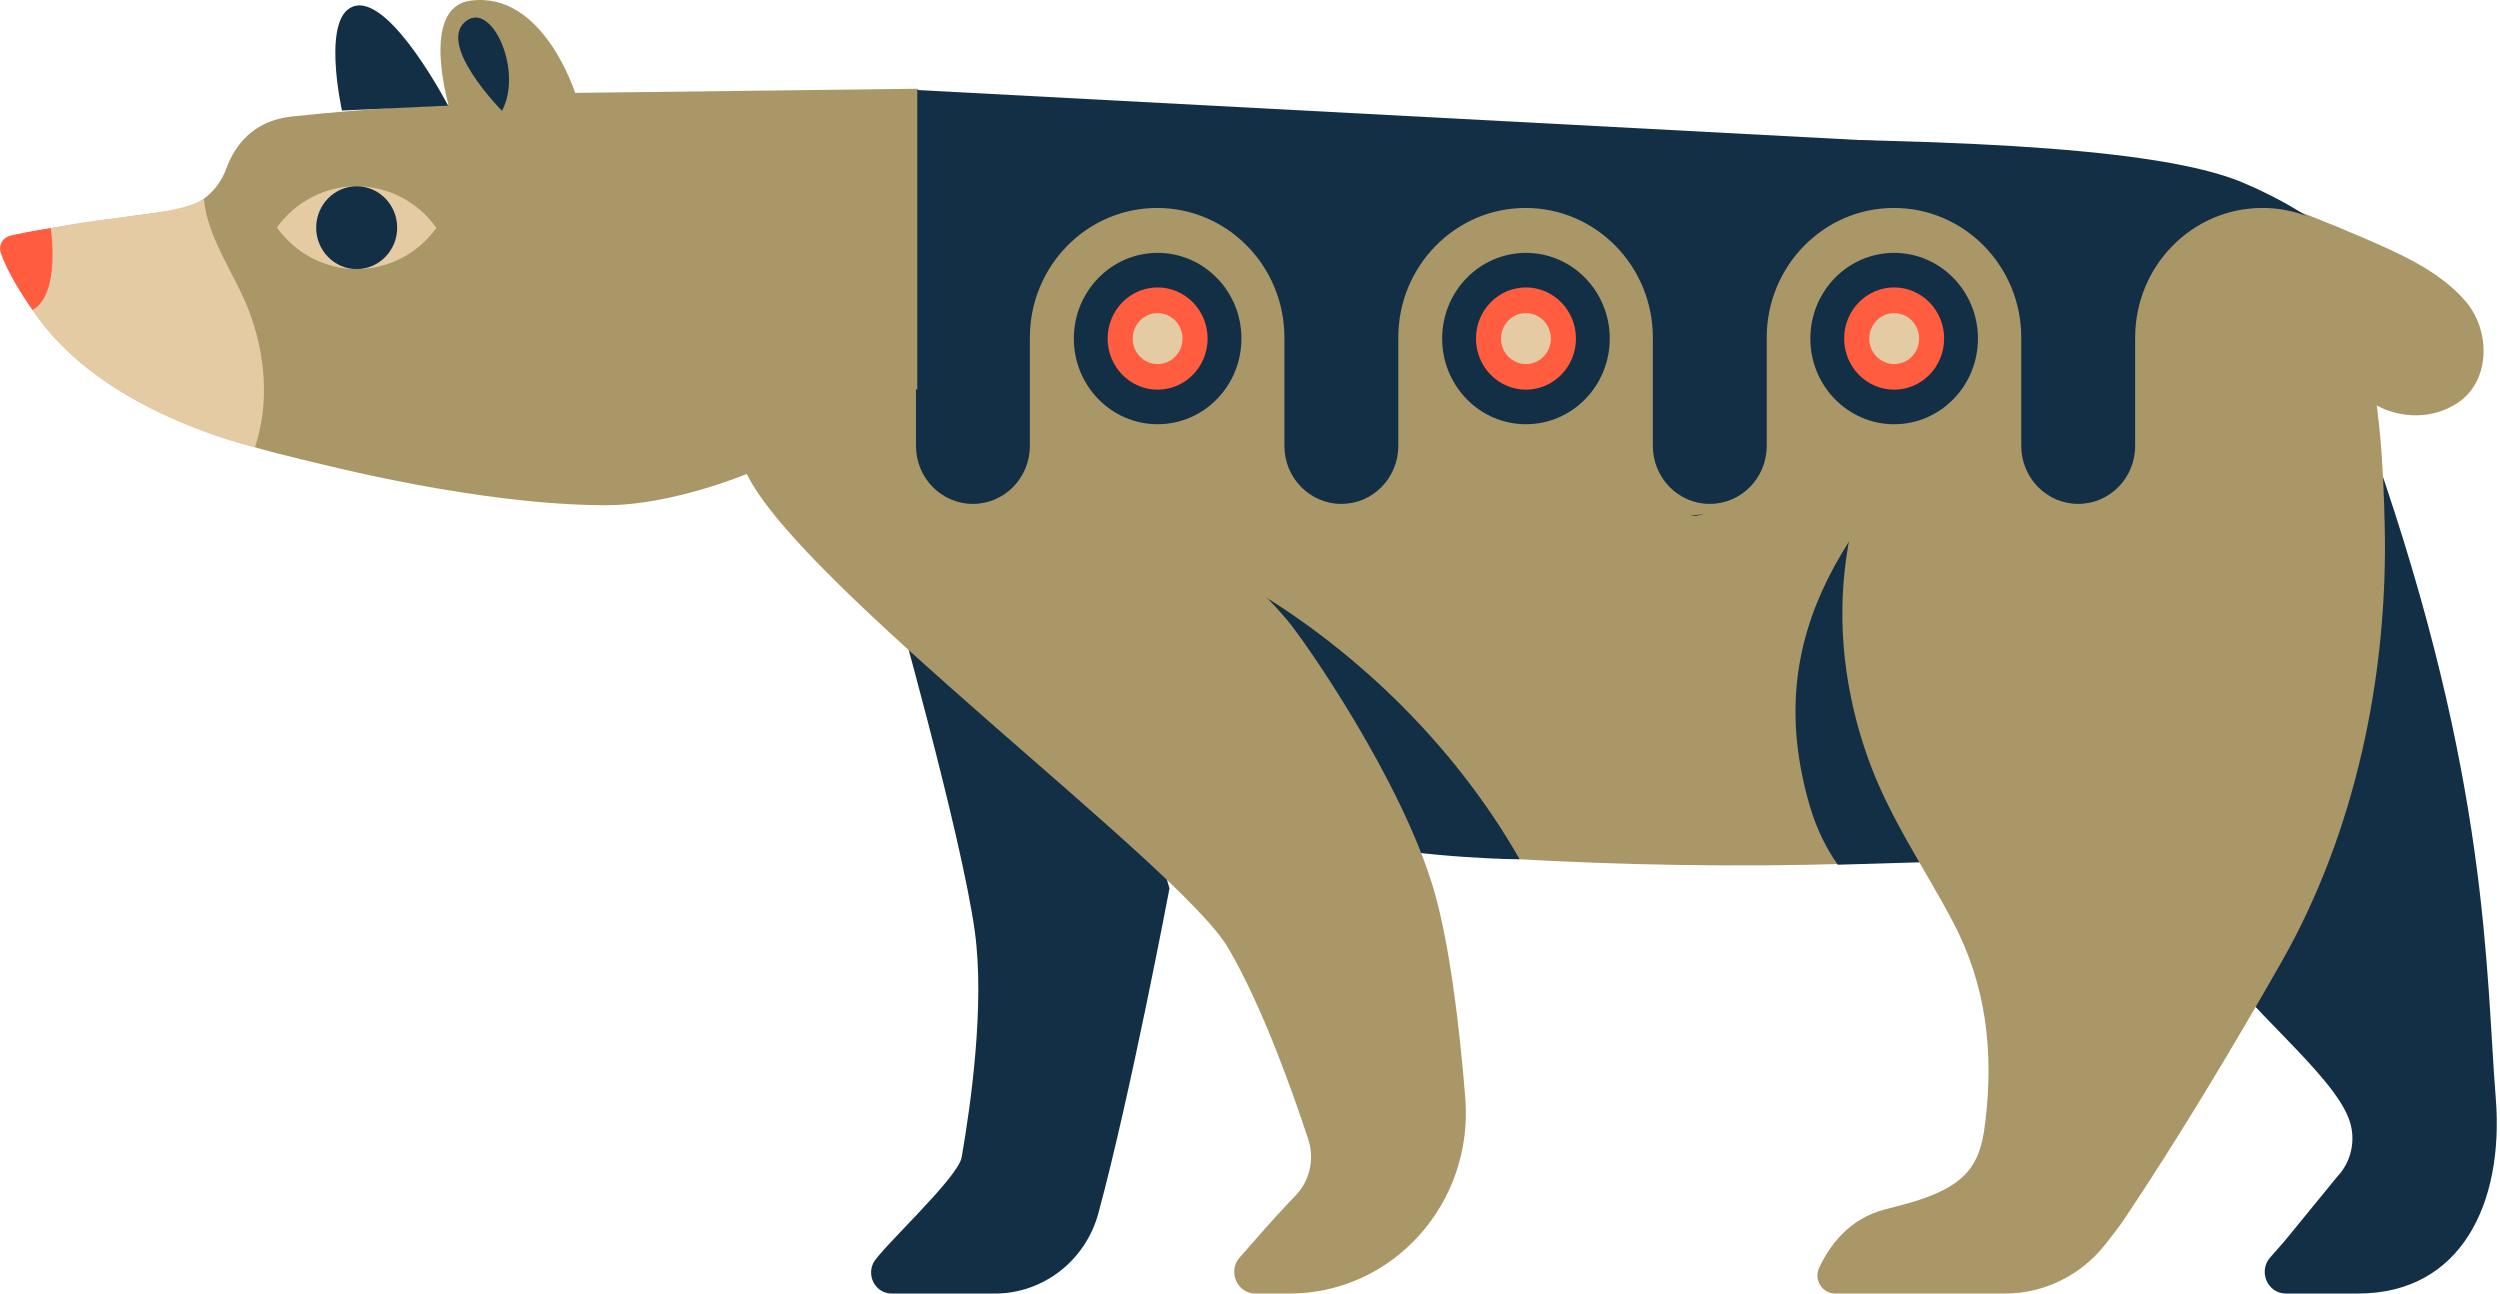<?xml version="1.0" encoding="UTF-8"?> <svg xmlns="http://www.w3.org/2000/svg" width="703" height="364" viewBox="0 0 703 364" fill="none"><path d="M250.371 163.87C251.006 166.49 270.284 234.317 274.104 261.827C276.977 282.506 272.978 310.763 270.416 325.442C269.398 331.294 247.222 351.496 245.51 355.279C243.713 359.233 246.479 363.751 250.742 363.751H279.743C293.31 363.751 305.248 354.532 308.864 341.162C317.905 307.812 328.861 249.804 328.861 249.804L304.386 165.866L250.371 163.87Z" fill="#132F45"></path><path d="M525.016 193.846C550.113 199.331 607.182 243.333 620.833 266.436C630.412 282.646 656.383 302.027 660.718 315.225C662.514 320.71 661.173 326.745 657.222 330.883L642.457 348.954C640.985 350.656 639.632 352.187 638.41 353.558C634.914 357.451 637.62 363.744 642.793 363.744H663.041C692.054 363.744 704.16 338.401 701.813 308.846C698.927 272.631 700.053 219.741 667.615 126.913C667.615 126.901 525.016 193.846 525.016 193.846Z" fill="#132F45"></path><path d="M638.817 56.707C606.715 25.181 321.48 48.161 286.947 59.376C286.863 59.4 286.767 59.437 286.683 59.474C279.463 71.154 274.158 83.948 272.051 97.746C269.716 113.05 271.045 128.562 274.733 143.523C282.001 173.029 297.544 199.804 314.02 224.952C315.337 225.356 316.666 225.784 318.008 226.237C380.704 247.442 596.8 251.152 626.005 224.756C655.21 198.36 670.908 88.233 638.817 56.707Z" fill="#AA9767"></path><path d="M579.657 194.751C579.369 173.68 570.532 153.932 569.67 132.898C569.143 120.104 571.598 107.359 572.017 94.541C572.161 90.035 571.754 84.82 568.581 82.273C564.186 78.735 562.617 104.531 558.427 108.498C520.301 144.64 494.533 177.647 508.949 226.742C510.817 233.096 513.572 238.618 516.781 243.16L557.72 241.936C570.017 229.129 579.92 213.838 579.657 194.751Z" fill="#132F45"></path><path d="M636.934 54.701C667.336 71.511 669.862 116.872 670.581 147.761C671.551 189.878 662.343 234.026 641.544 270.535C627.534 295.119 613.081 319.238 597.443 342.684C596.174 344.594 594.126 347.263 591.899 350.067C585.026 358.722 574.704 363.742 563.808 363.742H516.055C512.427 363.742 509.972 359.886 511.529 356.531C514.283 350.593 519.755 342.757 529.981 340.101C536.363 338.448 543.344 336.832 549.068 333.134C555.713 328.825 557.366 323.046 558.276 315.455C560.671 295.462 558.491 276.816 549.068 259.027C540.794 243.429 531.011 229.533 525.108 212.711C518.833 194.824 516.498 176.018 519.145 157.041C521.911 137.269 529.718 118.292 541.464 102.352C553.534 85.983 567.268 69.381 584.643 58.717C600.724 48.861 619.835 45.237 636.934 54.701Z" fill="#AA9767"></path><path d="M349.146 163.87C379.752 181.39 408.514 208.631 427.325 241.626C419.853 241.626 390.301 240.267 378.303 235.774C356.27 227.51 340.489 201.236 341.602 174.142L349.146 163.87Z" fill="#132F45"></path><path d="M209.99 133.264C225.149 164.655 331.623 243.342 345.286 266.445C354.865 282.655 363.57 307.226 367.893 320.425C369.689 325.909 368.348 331.945 364.396 336.083C361.175 339.462 357.02 343.931 352.685 348.951C351.213 350.653 349.86 352.183 348.638 353.554C345.142 357.448 347.848 363.741 353.021 363.741H362.612C391.625 363.741 414.388 338.397 412.041 308.842C410.377 287.894 407.563 265.588 403.396 250.933C394.571 219.896 366.695 179.898 361.87 174.254C352.997 163.872 343.406 155.791 343.406 155.791L209.99 133.264Z" fill="#AA9767"></path><path d="M698.053 94.881C697.407 91.233 695.85 87.719 693.467 84.891C686.067 76.1 674.224 71.069 664.047 66.649C645.103 58.434 625.777 52.043 625.777 52.043C627.346 60.6 649.259 88.564 652.803 96.179C656.347 103.782 661.58 110.491 668.465 114.103C675.35 117.715 683.983 117.886 690.964 113.381C697.155 109.353 699.286 101.872 698.053 94.881Z" fill="#AA9767"></path><path fill-rule="evenodd" clip-rule="evenodd" d="M257.85 24.959L161.722 26.122C161.722 26.122 152.693 -2.686 132.182 0.204C118.112 2.187 126.135 29.465 126.135 29.465C126.135 29.465 103.755 30.407 81.987 32.77C70.946 33.97 65.905 41.169 63.594 47.499C61.307 53.767 55.847 58.248 49.357 59.105C34.737 61.015 11.303 64.247 3.365 66.317C2.023 66.671 0.946 67.786 0.646 69.255C0.503 69.965 0.611 70.7 0.862 71.373C14.201 106.364 48.411 120.578 84.537 129.111C91.159 130.679 134.565 142.065 170.487 142.065C188.975 142.065 209.954 133.286 209.954 133.286C209.954 133.286 264.543 161.519 295.185 160.931C296.251 155.544 264.627 27.383 257.85 24.959Z" fill="#AA9767"></path><path d="M57.309 55.9C58.507 67.433 65.859 76.652 69.906 87.156C74.636 99.412 75.857 113.271 71.702 125.783C71.702 125.783 28.093 116.075 9.161 87.156C9.161 87.156 8.635 65.364 14.274 64.176C31.206 60.601 50.46 60.491 57.309 55.9Z" fill="#E4CBA3"></path><path fill-rule="evenodd" clip-rule="evenodd" d="M14.279 64.168C14.279 64.168 17.117 82.851 9.166 87.148C9.166 87.148 2.796 78.517 0.21 71.11C-0.509 69.065 0.689 66.849 2.748 66.323C4.939 65.772 8.496 65.049 14.279 64.168Z" fill="#FF5C40"></path><path fill-rule="evenodd" clip-rule="evenodd" d="M141.157 31.165C141.157 31.165 122.238 12.041 131.302 5.736C138.487 0.741 147.108 20.048 141.157 31.165Z" fill="#132F45"></path><path fill-rule="evenodd" clip-rule="evenodd" d="M77.865 63.974C83.11 56.665 91.456 52.367 100.317 52.38C109.177 52.404 117.5 56.738 122.72 64.072C117.476 71.381 109.13 75.678 100.269 75.666C91.408 75.641 83.086 71.295 77.865 63.974Z" fill="#E4CBA3"></path><path d="M100.299 75.666C106.589 75.666 111.687 70.453 111.687 64.023C111.687 57.592 106.589 52.38 100.299 52.38C94.01 52.38 88.912 57.592 88.912 64.023C88.912 70.453 94.01 75.666 100.299 75.666Z" fill="#132F45"></path><path d="M222.232 58.537C304.775 57.909 388.06 39.01 481.767 39.01C576.503 39.01 614.651 44.403 631.177 51.556C646.17 58.044 655.671 64.914 661.176 71.821C672.005 85.414 653.996 96.384 645.129 107.612C633.402 122.448 627.707 135.659 627.707 135.659L589.151 145.693L565.566 143.194L543.704 127.09L476.741 145.114L408.917 142.184L358.862 157.241L269.295 150.975C269.307 150.975 196.876 58.734 222.232 58.537Z" fill="#132F45"></path><path fill-rule="evenodd" clip-rule="evenodd" d="M246.434 141.575C254.566 152.751 264.34 163.11 276.305 170.028C286.27 175.787 297.84 166.136 309.206 168.539L535.191 136.61L633.812 181.753C635.321 181.326 636.83 180.874 638.315 180.399C637.333 179.727 636.411 178.934 635.548 177.958C625.763 166.868 630.398 149.494 635.656 137.537C638.602 130.814 641.705 123.847 646.4 118.186C649.957 113.904 654.544 110.793 658.532 106.961C666.066 99.702 668.234 90.063 668.869 80.058C663.287 67.345 650.759 58.475 636.195 58.475C616.433 58.475 600.407 74.8 600.407 94.931V125.385C600.407 134.389 593.245 141.697 584.394 141.697C575.554 141.697 568.38 134.401 568.38 125.385V94.931C568.38 74.8 552.355 58.475 532.592 58.475C512.83 58.475 496.805 74.8 496.805 94.931V125.385C496.805 134.389 489.642 141.697 480.791 141.697C471.952 141.697 464.778 134.401 464.778 125.385V94.931C464.778 74.8 448.752 58.475 428.99 58.475C409.227 58.475 393.202 74.8 393.202 94.931V125.385C393.202 134.389 386.04 141.697 377.189 141.697C368.349 141.697 361.175 134.401 361.175 125.385V94.931C361.175 74.8 345.15 58.475 325.387 58.475C305.625 58.475 289.599 74.8 289.599 94.931V125.385C289.599 134.389 282.437 141.697 273.586 141.697C264.747 141.697 257.572 134.401 257.572 125.385V94.931C257.572 74.8 241.679 59.097 221.916 59.097C214.479 59.097 207.436 60.793 201.711 64.758C217.665 89.734 228.959 117.576 246.434 141.575Z" fill="#AA9767"></path><path d="M532.635 119.295C545.65 119.295 556.2 108.508 556.2 95.201C556.2 81.894 545.65 71.107 532.635 71.107C519.621 71.107 509.07 81.894 509.07 95.201C509.07 108.508 519.621 119.295 532.635 119.295Z" fill="#132F45"></path><path d="M532.634 109.574C540.398 109.574 546.691 103.139 546.691 95.201C546.691 87.262 540.398 80.827 532.634 80.827C524.87 80.827 518.576 87.262 518.576 95.201C518.576 103.139 524.87 109.574 532.634 109.574Z" fill="#FF5C40"></path><path d="M532.651 102.375C536.52 102.375 539.656 99.169 539.656 95.213C539.656 91.257 536.52 88.051 532.651 88.051C528.783 88.051 525.646 91.257 525.646 95.213C525.646 99.169 528.783 102.375 532.651 102.375Z" fill="#E4CBA3"></path><path d="M429.1 119.295C442.115 119.295 452.665 108.508 452.665 95.201C452.665 81.894 442.115 71.107 429.1 71.107C416.086 71.107 405.535 81.894 405.535 95.201C405.535 108.508 416.086 119.295 429.1 119.295Z" fill="#132F45"></path><path d="M429.099 109.574C436.862 109.574 443.156 103.139 443.156 95.201C443.156 87.262 436.862 80.827 429.099 80.827C421.335 80.827 415.041 87.262 415.041 95.201C415.041 103.139 421.335 109.574 429.099 109.574Z" fill="#FF5C40"></path><path d="M429.093 102.375C432.961 102.375 436.098 99.169 436.098 95.213C436.098 91.257 432.961 88.051 429.093 88.051C425.224 88.051 422.088 91.257 422.088 95.213C422.088 99.169 425.224 102.375 429.093 102.375Z" fill="#E4CBA3"></path><path d="M325.526 119.295C338.54 119.295 349.091 108.508 349.091 95.201C349.091 81.894 338.54 71.107 325.526 71.107C312.511 71.107 301.961 81.894 301.961 95.201C301.961 108.508 312.511 119.295 325.526 119.295Z" fill="#132F45"></path><path d="M325.52 109.574C333.284 109.574 339.578 103.139 339.578 95.201C339.578 87.262 333.284 80.827 325.52 80.827C317.757 80.827 311.463 87.262 311.463 95.201C311.463 103.139 317.757 109.574 325.52 109.574Z" fill="#FF5C40"></path><path d="M325.518 102.375C329.387 102.375 332.523 99.169 332.523 95.213C332.523 91.257 329.387 88.051 325.518 88.051C321.65 88.051 318.514 91.257 318.514 95.213C318.514 99.169 321.65 102.375 325.518 102.375Z" fill="#E4CBA3"></path><path d="M553.52 41.005L286.585 59.698L255.059 69.289L257.813 25.313L553.52 41.005Z" fill="#132F45"></path><path d="M257.943 109.661V25.313L162.061 26.472L257.943 109.661Z" fill="#AA9767"></path><path d="M126.016 29.708C126.016 29.708 110.467 -0.155 100.205 1.596C89.943 3.348 96.162 31.08 96.162 31.08L126.016 29.708Z" fill="#132F45"></path></svg> 